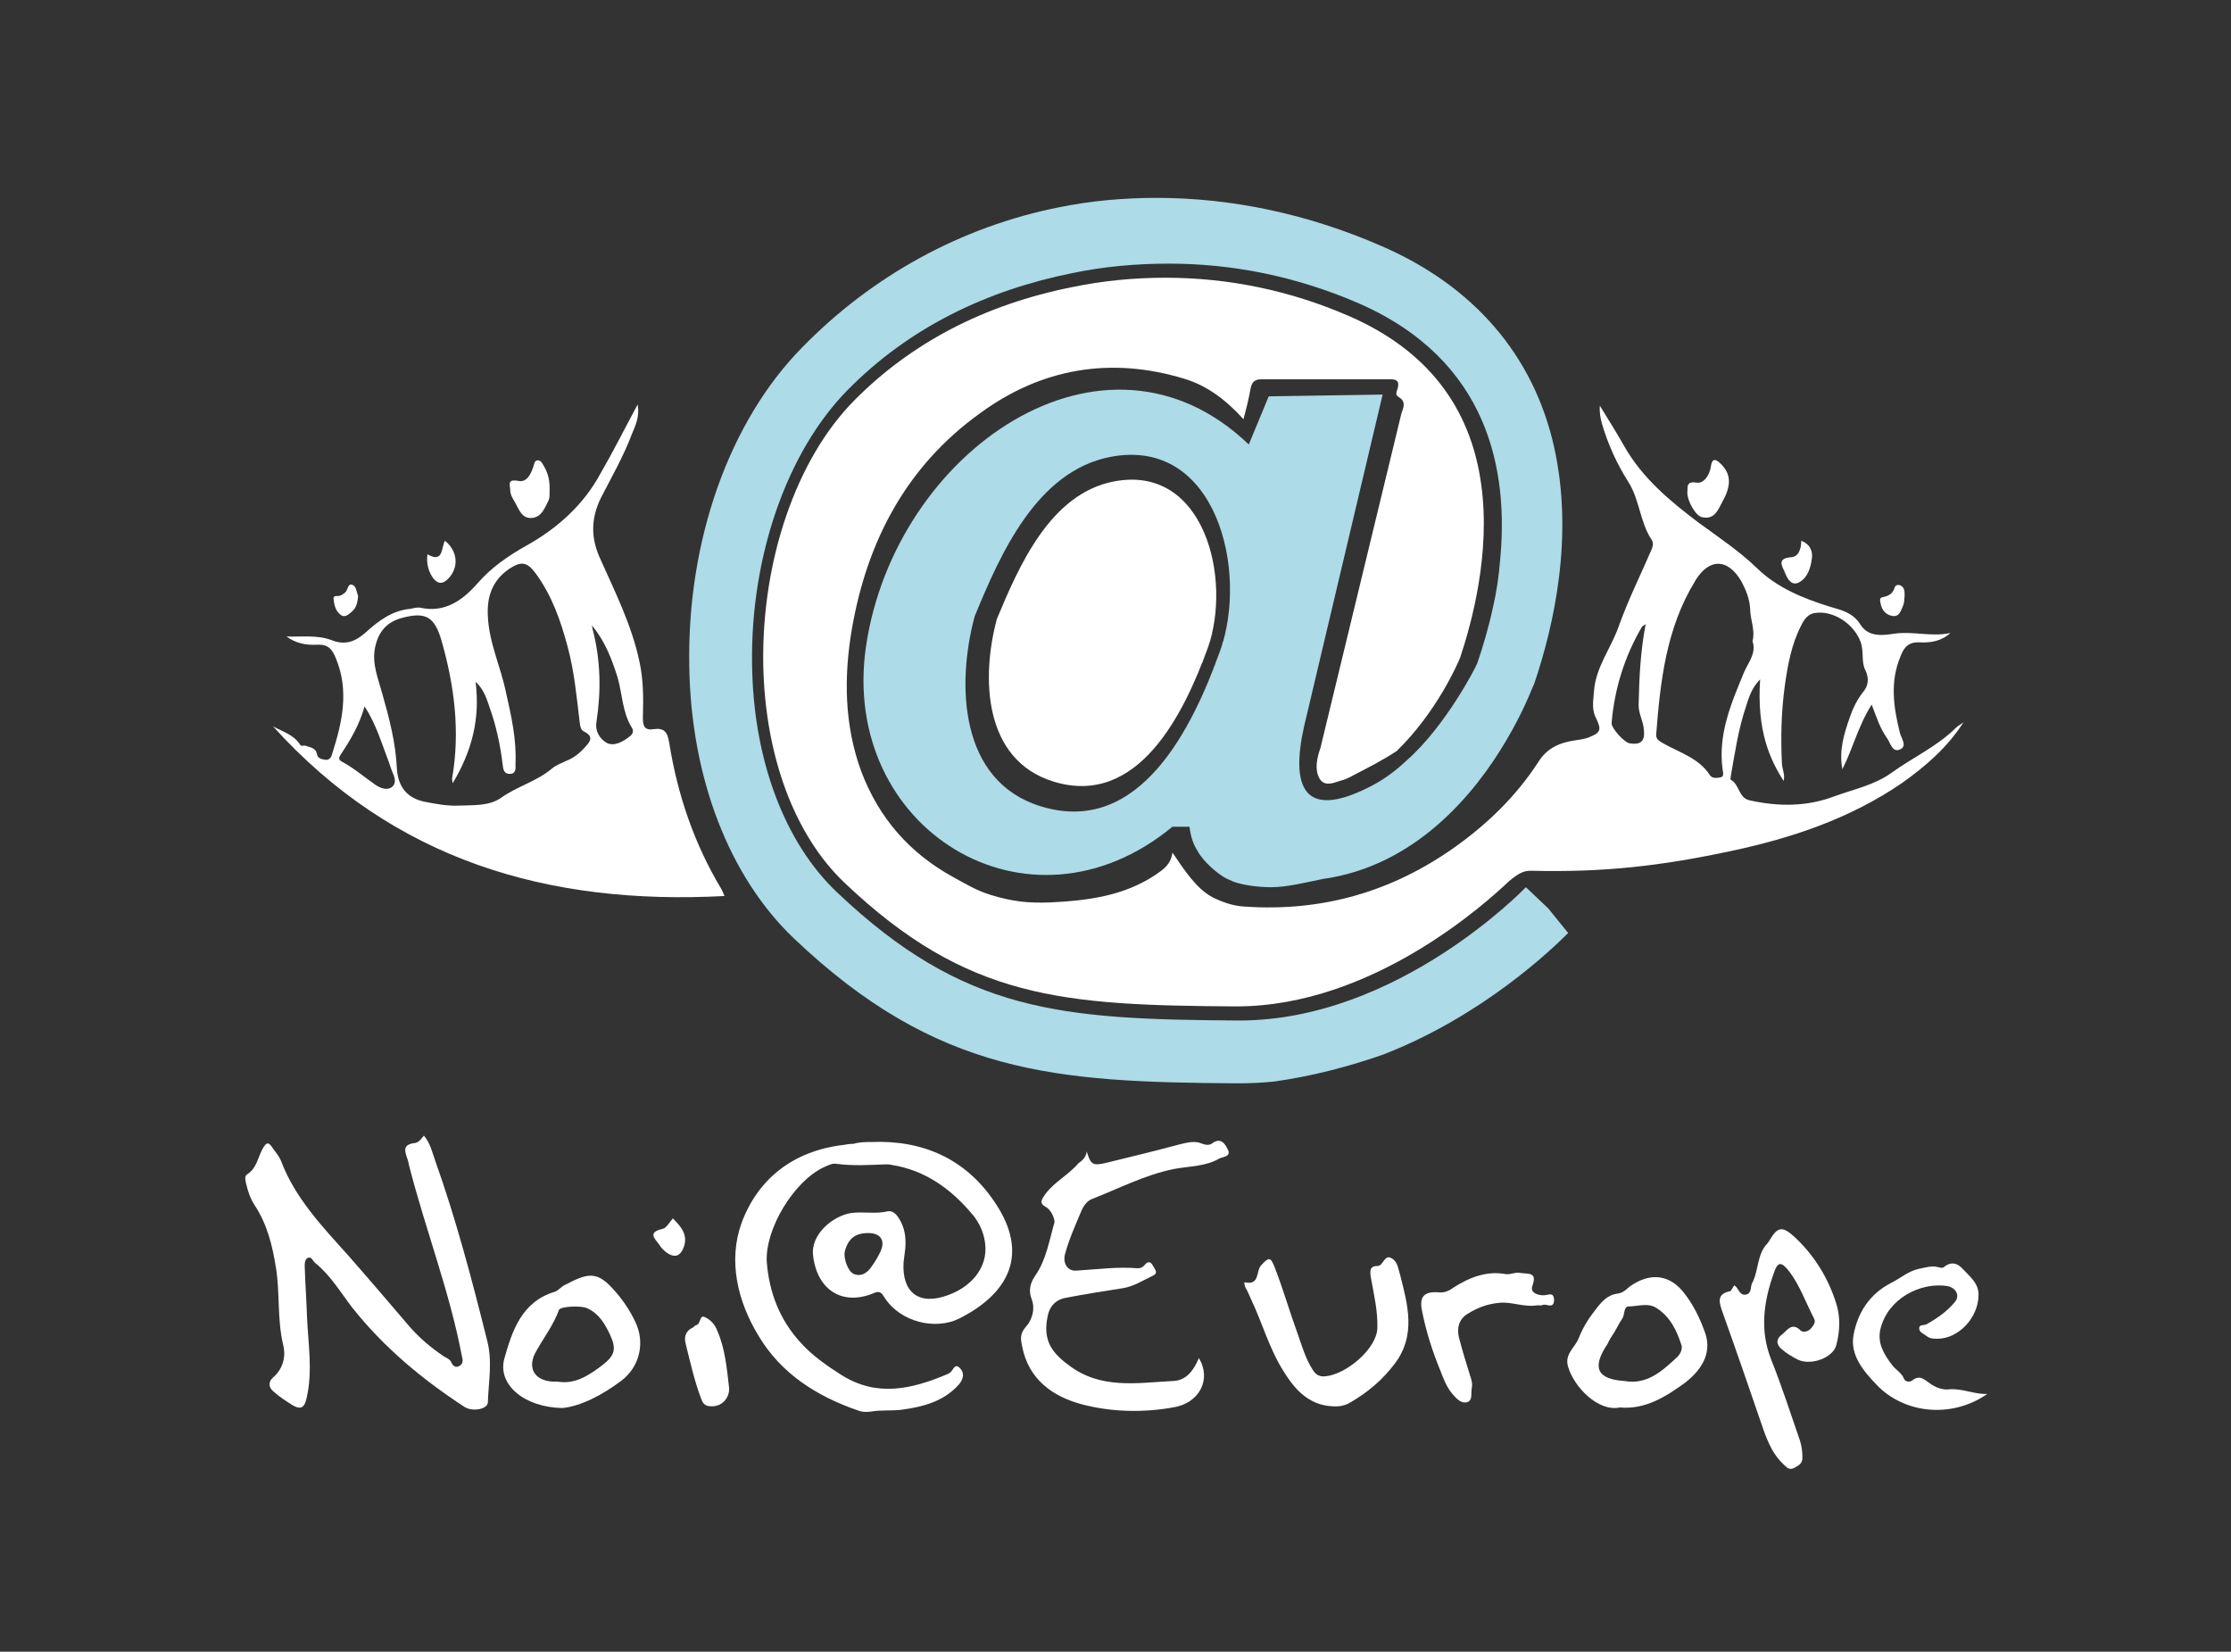 <?xml version="1.0" encoding="utf-8"?>
<!-- Generator: Adobe Illustrator 19.2.0, SVG Export Plug-In . SVG Version: 6.00 Build 0)  -->
<svg version="1.1" id="Livello_1" xmlns="http://www.w3.org/2000/svg" xmlns:xlink="http://www.w3.org/1999/xlink" x="0px" y="0px"
	 viewBox="0 0 380 281.3" style="enable-background:new 0 0 380 281.3;" xml:space="preserve">
<rect x="0" y="0" width="380" height="281.3" fill="#333333" stroke="none"/>
<style type="text/css">
	.st0{fill:#193864;}
	.st1{fill:none;}
	.st2{fill:#ADDBE7;}
	.st3{fill:#FFFFFF;}
</style>
<path class="st3" d="M108.6,68.9c0.4,2.1-0.4,3.6-1,5.1c-1.4,3.7-3.4,7.2-5.2,10.7c-1.8,3.6-1.8,7-0.1,10.6
	c2.5,5.6,5.3,11.2,6.6,17.3c0.7,3.2,0.7,6.3,0.6,9.5c0,1.3,0.1,2.3,1.7,2.1c1.9-0.3,2.5,0.4,2.8,2.4c1.4,8.7,4.2,17,8.8,24.7
	c0.2,0.3,0.3,0.6,0.6,1.3c-30.1,1.6-56.3-6.1-76.9-28.9c1.6,0.9,3.5,1.4,4.6,3.1c0.2,0.4,0.6,0.1,0.9,0.2c0.8,0.3,1.8,0.3,2,1.5
	c0.1,0.6,0.7,0.8,1.4,0.9c0.8,0.1,1.1-0.6,1.2-1.1c1.7-5.3,2.9-10.7,0.6-16.2c-0.6-1.5-1.3-2.4-3.2-2.3c-1.8,0.1-3.6-0.2-5.2-1.4
	c2.6,0.1,5.2-0.3,7.6,0.6c2.5,1,4.2,0.2,5.9-1.3c2.2-2,4.5-3.7,7.5-4c0.6-0.1,1.2-0.3,1.8-0.2c4.1,0.9,7.1-1.2,9.6-4
	c2.4-2.8,5.3-4.8,8.5-6.6c5.2-2.9,9.7-6.9,12.6-12.3C104.5,76.8,106.4,73,108.6,68.9z M77.1,133.4c-0.1-0.6-0.1-0.7-0.1-0.8
	c1.4-8,0.4-15.8-1.8-23.5c-1.2-4.1-2.7-4.9-6.6-3.9c-2.7,0.7-4.1,2.3-4.7,5c-0.6,2.8,0.5,5.3,1.2,7.9c1.2,4.2,2.3,8.4,2.5,12.8
	c0.2,3,1.6,4.9,4.5,5.6c2,0.4,4.1,0.8,6.1,0.7c2.4-0.1,5.1,0.1,7.1-1.3c2.8-2,6.1-2.8,8.7-5c0.7-0.6,1.6-0.9,2.4-1.3
	c1.3-0.5,2.3-1.3,3.2-2.3c0.8-0.9,1.7-1.8-0.1-2.7c-0.7-0.3-0.7-1.2-0.8-1.9c-0.5-4.2-0.9-8.4-2-12.5c-1.2-4.5-2.7-8.8-5.5-12.6
	c-1.5-2-2.5-2-4.5-0.7c-2.9,2-3.8,4.8-3.6,8.1c0.2,4.5,2.2,8.6,3.1,13c0.9,4,1.8,8,1.6,12.1c0,0.6,0.2,1.7-1,1.7
	c-1,0-1.1-0.8-1.2-1.7c-0.4-3.3-1.1-6.5-2.2-9.6c-0.5-1.4-0.9-3-2.4-4.4C81.8,122.4,80.4,127.9,77.1,133.4z M100.8,106.5
	c0.1,0.3,0.1,0.6,0.2,0.9c1.3,5.1,1.4,10.3,0.6,15.5c-0.3,1.8,0.7,3,1.7,3.6c1.3,0.7,2.9-0.2,4.1-1.2c0.5-0.4,0.5-1,0.2-1.4
	c-1.6-2.6-1.6-5.7-2.4-8.5C104.2,112.2,103,109.1,100.8,106.5z M62.1,120.3c-0.9,3.2-2.4,5.7-4,8.1c-0.3,0.5-0.6,0.9,0.1,1.3
	c2.1,1.1,3.9,2.7,5.8,4c0.8,0.5,1.9,1,2.8,0.3c0.8-0.7,0.4-1.7,0-2.6c-0.2-0.5-0.4-1.1-0.6-1.7C65,126.6,64.1,123.4,62.1,120.3z"/>
<path class="st3" d="M148.3,194.5c8.9-0.4,16.2,2.9,21.1,10.2c6,8.8,2.5,15.6-6.1,19.9c-3.9,1.9-9.9,0.7-12.7-3.7
	c-0.4-0.7-0.8-1.1-1.7-0.7c-5.4,2.3-9.7-0.5-10.4-6.3c-0.5-3.7,3.4-6.8,6.4-7.3c2.1-0.3,4.2,0.2,6.3-0.3c1.1-0.2,1.8,0.9,2.3,1.9
	c0.7,1.4,0.8,2.9,0.7,4.4c-0.1,0.8-0.2,1.6-0.3,2.4c-0.3,5.1,2.6,7.4,7.5,5.6c3.1-1.1,5.6-3.3,6.3-6.4c0.5-2.5-0.3-5.3-2.1-7.4
	c-3.6-4.3-8-7.5-13.7-8.4c-0.3-0.1-0.7-0.1-1-0.1c-2.8,0.1-5.6,0.3-8.5-0.1c-0.7-0.1-1.4,0.3-2.1,0.6c-5.1,2.4-10,10.5-9.7,16.1
	c0.4,5.2,2.2,9.9,5.8,13.8c2,2.2,4.3,3.8,6.8,5.4c6.1,3.9,12,2.5,18,0c0.2-0.1,0.5-0.2,0.7-0.4c0.5-0.4,0.7-1.6,1.6-0.7
	c0.8,0.8,0.6,1.8-0.1,2.7c-2.6,3-6.2,3.9-9.9,4.4c-1.7,0.2-3.4,0-5.1,0.3c-0.8,0.1-1.6,0.1-2.3-0.2c-7-2.4-13.1-6.3-16.9-12.7
	c-3.6-5.9-5.2-12.8-2.9-19.2c2.8-7.6,8.9-12.3,17.3-13.3c0.6-0.1,1.2-0.2,1.8-0.2C146.4,194.5,147.4,194.5,148.3,194.5z M147.9,210
	c-2.2,0-3.4,0.9-4,3.1c-0.3,1.2,0.6,3.6,1.6,3.9c1.4,0.5,2.4-0.4,3.1-1.5c0.5-0.7,0.9-1.4,1.3-2.2C150.9,211.3,150,210,147.9,210z"
	/>
<path class="st3" d="M72.2,193.4c1.1,1.3,1.4,2.8,1.9,4.2c3.6,10.1,6.3,20.4,8.9,30.8c0.9,3.5,0.2,7,0.1,10.4c0,1.2-2.6,1.7-4,0.8
	c-7.2-4.7-13.7-10.1-19.1-16.9c-2-2.6-3.7-5.5-6.3-7.6c-0.4-0.3-0.6-1.1-1.2-0.9c-0.6,0.2-0.6,1-0.6,1.5c0.1,2.9,0.3,5.8,0.4,8.7
	c0.2,4.6,1,9.2-0.1,13.8c-0.4,1.8-1.2,1.8-2.4,1.1c-1.1-0.7-2.2-1.4-3.2-2.3c-0.9-0.7-0.9-1.7-0.1-2.4c1.9-1.6,2.2-3.9,1.7-5.7
	c-1-4.3-0.5-8.7-1.2-13c-0.6-3.8-1.5-7.4-3.6-10.6c-0.8-1.2-1.2-2.5-1.5-3.8c-0.1-0.5-0.3-1.2,0.2-1.5c1.6-1,1.8-2.8,2.6-4.3
	c0.8-1.5,1.2-1,1.8-0.1c0.5,0.7,1.1,1.4,1.4,2.2c2.4,6.3,7,11.1,11.4,16c3.6,4.1,7.1,8.2,10.6,12.3c1.7,1.9,3.6,3.5,5.7,4.9
	c0.5,0.3,1.1,0.5,1.3,1.1c0.3,0.6,0.8,0.9,1.4,0.5c0.5-0.3,0.6-0.8,0.4-1.5c-2.1-11.1-6.2-21.6-9-32.5c-0.1-0.5-0.2-1-0.4-1.5
	c-0.4-1.2-0.6-2.1,1.1-2.4C71.3,194.7,71.7,194,72.2,193.4z"/>
<path class="st3" d="M185.1,196.1c0.7,2.3,1,2.5,3.5,1.9c4.1-1,8.2-2,12.3-3.1c1.3-0.3,2.6-0.7,3.9-0.1c0.6,0.2,1.2,0.3,1.7-0.1
	c1.4-1,2.1,0,2.6,1c0.7,1.3-0.8,1.3-1.4,1.6c-2.4,1.4-5.2,1.3-7.8,1.8c-4.9,1-9.3,3.3-13.9,5.1c-0.8,0.3-1.4,1.1-1.8,2
	c-1,2.4-2.1,4.8-2.8,7.4c-0.4,1.5,0.4,2.9,1.9,2.8c3.5-0.2,7-0.7,10.5-0.4c0.5,0,0.9-0.2,1.2-0.6c0.5-0.6,1-0.6,1.4,0.2
	c0.3,0.6,1,1.2-0.1,1.7c-1.7,0.8-3.2,1.8-5.1,2.1c-3.2,0.5-6.4,1-9.5,1.6c-1.9,0.3-3,1.5-3.3,3.4c-0.7,3.6,0.5,5.8,3.5,8
	c5.5,4.3,11.8,3.1,17.9,2.8c2.3-0.1,3.5-1.8,4.4-3.9c2.2,3.6,0.1,7.7-4.4,8.4c-5.1,0.9-10.4,0.8-15.4-0.5c-5-1.3-9.2-4.2-10.3-9.9
	c-0.2-1.1-0.5-2,0.6-3.3c0.8-0.8,1.8-2.8,1-4.8c-0.5-1.3-0.3-2.6,0.6-3.9c1.9-2.7,2.4-6,3.3-9.1c0.1-0.4-0.4-2-1.4-2.6
	c-1.3-0.7-0.8-1.3-0.1-2.3c1.6-2.1,3.9-3.2,5.6-5.2C184.3,197.7,185,197.1,185.1,196.1z"/>
<path class="st3" d="M295.4,218.9c0.8,0.5,0.8,1.7,1.9,1.6c1.1-0.2,0.8-1.2,1.1-1.9c1.2-2.2,0.8-5,2.7-6.9c0.1-0.1,0.1-0.2,0.2-0.3
	c1.5-2.6,2.3-2.6,4.4-0.7c3.3,3.1,5.6,6.8,7,11.1c0.8,2.4,0.7,4.8,0.1,7.2c-0.5,2.2-4.2,3.6-6.5,2.6c-1-0.5-2-1.1-2.8-1.8
	c-0.9-0.7-1.1-1.7,0-2.5c0.9-0.7,1.7-2.2,3.2-0.7c0.4,0.4,1.3,0.2,1.8-0.4c0.4-0.5,0.8-1,0.5-1.6c-1.4-2.7-2.4-5.6-4.2-8
	c-1.4-1.8-2-1.8-2.7,0.3c-1.7,4.8-2.4,9.7-0.4,14.7c1.8,4.5,3.3,9.2,4.9,13.8c0.3,1,0.4,1.9,0.4,2.9c0,1-0.7,1.3-1.4,1.7
	c-0.8,0.4-1.2,0-1.7-0.5c-1.8-1.6-2.7-3.7-3.5-5.9c-2.3-6.7-4.6-13.4-7-20.1c-0.5-1.5-1.2-3.1,1.3-3.6
	C294.9,219.8,295.1,219.3,295.4,218.9z"/>
<path class="st3" d="M226.9,239.5c-4-0.2-6.4-2.9-8.3-6c-2.4-3.8-3.6-8.2-5.5-12.2c-0.3-0.7-0.6-1.4-1-2.1c-0.1-0.3-0.3-0.9,0-0.8
	c2.5,0.5,1.8-1.9,2.7-2.9c1.3-1.4,1.6-1.5,2.3,0.3c1.4,3.6,2.5,7.4,3.8,11c0.8,2.2,1.4,4.5,2.7,6.5c0.5,0.8,1.1,1.2,2.1,1.1
	c3.6-0.3,8.8-4.7,8.9-8.2c0.1-2.9-0.6-5.8-1.1-8.6c-0.2-1.2-0.2-2,1.2-2c1-0.1,1.1-2.2,2.5-1.2c0.9,0.6,1,1.9,1.3,2.8
	c1.3,5.1,2.7,10.2-0.9,15c-2.1,2.8-4.7,5-7.7,6.7C229.1,239.4,228,239.6,226.9,239.5z"/>
<path class="st3" d="M95.8,239.8c-6.5-0.1-11.1-4-9.9-8.4c1.3-4.6,2.9-9.7,8.6-11.4c0.6-0.2,1.1-0.9,1.8-1.2c3.5-1.8,5.2-2.5,8,0.6
	c1.6,1.7,2.9,3.6,3.9,5.7c1.7,3.5,0.8,7.6-2.3,10C102.6,237.6,98.9,239.5,95.8,239.8z M95.8,235.4c2.6,0.1,4.7-1.3,6.8-2.9
	c2.2-1.7,2.4-2.8,1.3-5.2c-0.9-1.9-1.9-3.6-3.9-4.5c-1.1-0.5-4.6-0.3-4.8,0.3c-0.9,2.5-2.5,4.6-3.8,6.9c-1.7,2.8-0.5,5.1,2.7,5.3
	C94.6,235.3,95.1,235.3,95.8,235.4z"/>
<path class="st3" d="M275.9,239.7c-3.7,0.8-7.8-3.5-8.8-6.9c-0.7-2.2,1.2-3.3,1.8-4.9c0.7-1.8,1.7-3.4,2.9-4.9c1-1.3,2-2.5,3.8-2.7
	c0.8-0.1,1.4-0.7,2-1.2c2.8-2,6.2-2.5,9,0.8c1.8,2.2,3,4.7,3.9,7.3c1.1,3.5-0.9,6.3-3.5,8.3C283.7,237.9,280.2,240.1,275.9,239.7z
	 M276.7,235.2c3.9,0.7,6.5-1.8,9-4.1c0.5-0.5,0.9-1.3,0.7-2c-0.8-2.5-1.9-4.8-4.2-6.3c-1.5-1-3.2-0.3-4.8-0.3
	c-0.9,0-0.6,1.4-1.1,2.1c-0.5,0.7-0.9,1.6-1.4,2.4c-0.4,0.6-0.8,1.2-1.1,1.9C271.1,232.9,272,234.9,276.7,235.2z"/>
<path class="st3" d="M338.5,237.4c-6.2,4.3-14.3,3.3-18.9-1.6c-2.2-2.3-4.5-5-3.9-8.4c0.7-3.8,2.7-7,6.4-8.9c1.6-0.8,2.9-2,4.7-2.4
	c1.1-0.2,2.2-0.6,3.3-0.3c0.3,0.1,0.8,0.2,1,0c1.2-1,2.3-0.7,3.2,0.3c1.2,1.3,2.7,2.4,2.7,4.4c0,3.9-3.4,7.5-7,7.5
	c-0.7,0-1.3,0-1.9-0.5c-0.5-0.4-1.3-0.6-1.2-1.4c0.1-0.6,0.9-0.3,1.3-0.6c1.8-1,3.5-2.2,4.8-3.8c0.9-1.1,0.1-2.5-1.5-2.7
	c-4.4-0.6-9.9,2.1-11.2,7.3c-0.6,2.4,0.6,4.4,2,6.2c0.6,0.8,1.6,1.3,2,2.3c0.2,0.6,1.1,0.6,1.4,0.3c1.3-1,2-0.2,3,0.5
	c1,0.7,2.2,1.2,3.5,1C334.4,236.5,336.4,237.5,338.5,237.4z"/>
<path class="st3" d="M261.9,222.3c-2.4,0.4-4.5-0.7-6.7-0.4c-2,0.2-3.7,0.9-5.3,1.9c-1.4,0.9-1.8,2.4-1.4,4c0.6,2.3,1.3,4.6,2,6.8
	c0.2,0.6,0.3,1.2,0.2,1.7c-0.2,0.9,0.2,2.2-0.8,2.5c-1.1,0.3-1.9-0.7-2.6-1.5c-0.9-1.1-1.4-2.4-1.9-3.7c-1.4-3.4-2.5-6.8-3.2-10.4
	c-0.5-2.4,0.4-3.3,2.9-3.1c1,0.1,1.8-0.3,2.6-0.9c2.7-1.7,5.6-2.8,8.8-2.2c0.9,0.1,1.6-0.4,2.5-0.2c1.3,0.2,2.9-0.2,2,2.2
	c-0.4,1.1,0.8,1.6,1.9,1.6c0.8,0,1.8-0.7,1.8,0.9c-0.1,1.4-1.2,0.6-1.8,0.7C262.5,222.4,262.1,222.3,261.9,222.3z"/>
<path class="st3" d="M124.2,236.5c0,1.7-1.3,3.1-3.1,3c-0.8,0-1.3-0.3-1.6-1.1c-1.2-3.1-1.9-6.3-2.7-9.5c-0.3-1.1-0.1-2.2,1.2-2.8
	c0.2-0.1,0.3-0.3,0.5-0.4c0.9-0.1,0.6-1.8,1.5-1.4c1,0.4,1.8,1.3,2.2,2.4C123.5,229.7,123.8,233,124.2,236.5z"/>
<path class="st3" d="M93.6,83.9c0,0.2,0.1,0.9-0.3,1.6c-0.6,1.2-1.1,2.5-2.6,2.7c-1.7,0.2-2.2-1.2-2.8-2.3c-0.4-0.8-1-1.5-1-2.5
	c-0.1-1.1-0.4-1.8,1.4-1.5c1.4,0.3,2.1-1.1,2.5-2.3c0.2-0.5,0.2-1.2,0.8-1.2c0.6,0,0.8,0.6,1.1,1.1C93.4,80.7,93.7,82,93.6,83.9z"/>
<path class="st3" d="M287.4,83.9c0.1-0.9-0.3-2,1.6-1.7c1.2,0.2,2.2-1.3,2.4-2.7c0.2-1.5,0.8-1.4,1.7-0.5c1.5,1.5,1.8,3.1,0.8,5.4
	c-0.2,0.4-0.4,0.8-0.6,1.2c-0.7,1.3-1.3,2.9-3.3,2.5C288.9,88,287.4,85.4,287.4,83.9z"/>
<path class="st3" d="M72.8,94.4c2.8,1.6,2.3-1.2,3-2.3c2.2,1.8,2.4,4.6,0.5,6.5c-0.9,0.9-1.7,0.9-2.5-0.1C73,97.4,72.6,96,72.8,94.4
	z"/>
<path class="st3" d="M306.8,92.1c1.6,0.6,2,1.9,1.8,3.1c-0.2,1.5-0.7,3.2-2.2,4c-1.2,0.6-1.9-0.5-2.3-1.5c-0.4-1.1-1.7-2.6,1-2.8
	C306.4,94.8,306.8,93.4,306.8,92.1z"/>
<path class="st3" d="M114.6,207.5c1.3,1.3,2.6,2.7,1.9,4.8c-0.6,1.7-1.6,2-3,1c-0.5-0.4-0.9-0.8-1.2-1.3c-0.7-1-2.1-2.1,0.5-2.7
	C113.5,209.2,114,208.2,114.6,207.5z"/>
<path class="st3" d="M324.4,101.6c-0.1,0.5,0,0.9-0.2,1.4c-0.4,0.9-0.6,2.1-1.9,1.9c-1.1-0.2-1.8-1-2-2.2c-0.1-0.5-0.2-0.9,0.4-1
	c1-0.2,1.7-0.6,2-1.6c0.1-0.4,0.5-0.6,1-0.4C324.5,100.1,324.4,100.9,324.4,101.6z"/>
<path class="st3" d="M61,101.5c-0.1,1.1-0.3,2-1,2.6c-0.6,0.5-1.2,1.2-2,0.6c-0.9-0.7-1.1-1.8-1.2-2.8c0-0.4,0.4-0.4,0.8-0.4
	c0.5,0,0.8-0.3,1.2-0.6c0.5-0.4,0.4-1.8,1.4-1.2C60.7,100,60.8,101.1,61,101.5z"/>
<path class="st3" d="M206.7,113.9C206.7,113.9,206.7,113.9,206.7,113.9L206.7,113.9z"/>
<path class="st3" d="M170.2,108.1C170.2,108.1,170.2,108.1,170.2,108.1C170.2,108.1,170.2,108.1,170.2,108.1z"/>
<path class="st3" d="M210.2,150.2c-0.6-0.2-1.1-0.5-1.7-0.8C209,149.7,209.6,150,210.2,150.2z"/>
<path class="st3" d="M206.9,113.3c0.2-0.5,0.5-1.3,0.9-2.5c0,0,0,0,0,0C207.5,111.7,207.2,112.7,206.9,113.3z"/>
<path class="st3" d="M206.9,113.4c-0.1,0.2-0.1,0.3-0.1,0.4C206.8,113.7,206.8,113.6,206.9,113.4z"/>
<path class="st3" d="M208.2,109.8c0.3-0.8,0.5-1.3,0.6-1.7C208.7,108.5,208.5,109.1,208.2,109.8z"/>
<path class="st3" d="M208.9,107.9C208.9,107.9,208.9,107.9,208.9,107.9C208.9,107.9,208.9,107.9,208.9,107.9z"/>
<path class="st3" d="M208.2,109.9c-0.1,0.3-0.2,0.6-0.3,0.9l0,0C208,110.5,208.1,110.2,208.2,109.9z"/>
<path class="st3" d="M208.9,107.7C208.9,107.7,208.9,107.7,208.9,107.7L208.9,107.7z"/>
<path class="st3" d="M257.7,124.2c-0.4,0.7-0.8,1.4-1.2,2.1C256.9,125.6,257.3,124.9,257.7,124.2z"/>
<path class="st3" d="M333.2,123.9c-3.2,3.2-7.4,5.1-11,7.7c-2.9,2.1-6.4,2.8-9.7,4c-4.7,1.8-9.6,1.8-14.5,0.7
	c-1.9-0.4-1.7-2.7-3.2-3.5c-0.1,0,0-0.4,0-0.6c0.7-4,1.3-8.1,2.6-11.9c0.5-1.6,1-3.2,2.4-4.6c-0.6,8.8,1.7,13.7,4,17.3
	c0.3-1.1-0.3-2.1-0.3-3.1c-0.2-4.4-0.1-8.7,0.5-13.1c0.5-3.5,1.1-7,2.8-10.3c0.5-1,1.1-1.9,2.3-2.1c3.2-0.5,6.7,1.9,7.8,4.9
	c0.6,1.6,0.1,3.4,0.8,4.8c0.8,1.6,0.4,2.9-0.4,3.8c-1,1.3-1.7,2.7-2.2,4.2c-1,2.8-1.9,5.7-1.3,8.9c1.8-3.5,2.7-7.4,5-11
	c0.8,2.1,1.4,4,2.6,5.7c0.6,0.8,0.9,2.6,2.3,1.9c1.2-0.6,0.1-1.9-0.1-2.8c-1.1-4.4-1.7-8.7,0.1-13c0.6-1.6,1.4-2.5,3.3-2.4
	c1.8,0.1,3.7-0.2,5.2-1.6c-3.1,0.7-6.2-0.3-9.4,0.1c-2,0.3-4.5,0.7-5.9-1.5c-1.3-2.1-3.3-2.5-5.3-3.1c-4.5-1.4-8.9-3.2-12.3-6.5
	c-3.1-3-6.6-5.3-10-7.8c-4.9-3.7-9.6-7.6-12.7-13.1c-1.3-2.3-2.7-4.5-4.1-6.8c-0.1,1.1,0.1,2.2,0.4,3.2c1,3.4,2.5,6.7,4.4,9.7
	c2,3.1,2,6.9,4,9.9c0.4,0.6,0.2,1.2,0,1.7c-1.9,4.4-4,8.6-5.6,13.1c-1.3,3.7-3.9,6.9-4.2,11c-0.1,1.4-0.4,2.9,0.2,4.3
	c1.2,2.4,1,2.8-1.4,3.7c-0.7,0.2-1.4,0.3-2.1,0.4c-2.6,0.4-4.7,1.3-6.2,3.7c-3.7,5.7-8.5,10.4-14.1,14.4
	c-10.8,7.7-22.7,11.1-35.9,10.2c-2-0.1-3.9-0.8-5.5-1.6c-2.8-1.5-4.9-4.8-6.8-7.6c-0.3,2.1-1.6,2.9-2.9,3.8
	c-5.4,3.6-11.6,4.4-18.1,4.7c-3.5,0.1-6.1-0.1-10-1.3c-2.3-0.7-4.3-1.9-6.3-3c-7.5-4.1-12.7-10.1-15.7-18c-2.9-7.9-3-16.1-1.6-24.3
	c2.6-15,9.3-27.7,21.8-36.7c10.5-7.7,22.3-9.7,34.8-5.9c4,1.2,7.2,3.7,10.1,6.9c0.5-1.9,0.9-3.5,1.2-5.2c0.2-1.1,0.7-1.6,1.8-1.6
	c7.4,0,14.7,0,22.1,0c1.1,0,1.4,0.4,1.2,1.4c-0.1,0.5-0.6,1.2,0.1,1.6c1.4,0.8,0.8,1.9,0.5,2.8l-13.8,57c-0.6,1.7-1,3.6-0.2,5.1
	c0.8,1.5,2.3,0.9,3.5,0.5c0.8-0.2,1.5-0.5,2.2-0.9c2.5-1.3,5.1-2.6,7.5-4.2c6.8-6.6,10.4-14.9,10.8-15.9c2-6,5.2-17.8,3.6-29.4
	c-1.8-13.4-9.4-23.1-22.6-28.8c-9.9-4.3-20.4-6.5-31.2-6.5c-5.3,0-10.6,0.5-15.9,1.6c-15,3-27.4,9.5-37.1,19.3
	c-9.9,10-15.8,27.3-15.5,45c0.3,15.5,5.3,29,13.8,37.1c20.9,19.9,37.2,20.9,66.5,21.1l0.3,0c23.2,0,42.6-17.7,46.4-21.3
	c1.9-1.6,2.7-1.8,3.8-1.8c12.3,0.3,22.1-0.8,34.2-3.4c10.3-2.2,20.1-5.5,28.9-11.5c4.1-2.9,7.9-6.2,10.6-10.5
	C334.2,123.3,333.6,123.5,333.2,123.9z M280,124.3c0.2,1.9-0.5,2.6-2.4,2.3c-0.9-0.1-3.2-2.6-3.1-3.5c0.5-5.8,2.2-11.3,5.2-16.4
	c0.1-0.1,0.2-0.1,0.6-0.4c-0.9,4.7-1.1,9.2-1.2,13.8C279.1,121.6,279.9,122.8,280,124.3z M293,132.4c-0.5,0.1-1.3,0.2-1.7-0.3
	c-1.9-3-5.2-3.9-8-5.5c-0.6-0.4-1.3-0.6-1.2-1.6c0.7-9,1.7-18,6.6-26c0-0.1,0.1-0.1,0.1-0.2c2.4-3.8,5.5-3.7,7.8,0.2
	c0.8,1.5,1.4,3,1.5,4.7c0,1.8,0.9,3.6,0.4,5.5c0.7,2-0.7,3.6-1.4,5.2c-2.2,5.3-4.5,10.6-3.7,16.6C293.5,131.6,293.7,132.3,293,132.4
	z"/>
<path class="st3" d="M170.2,107.8c-0.1,0.3-0.2,0.5-0.3,0.6C170,108.2,170.1,108,170.2,107.8L170.2,107.8z"/>
<path class="st3" d="M170.2,107.8L170.2,107.8c-0.1,0.2-0.2,0.4-0.3,0.6C169.6,109.5,170.3,108.6,170.2,107.8z"/>
<path class="st3" d="M170.2,108.1c0-0.1,0-0.1,0-0.2v0C170.2,107.9,170.2,108,170.2,108.1z"/>
<path class="st3" d="M170.2,107.7C170.2,107.7,170.2,107.7,170.2,107.7L170.2,107.7z"/>
<path class="st3" d="M170.2,108.1C170.3,108.2,170.3,108.2,170.2,108.1L170.2,108.1z"/>
<path class="st3" d="M170.2,107.7C170.2,107.8,170.2,107.8,170.2,107.7L170.2,107.7C170.2,107.8,170.2,107.8,170.2,107.7z"/>
<path class="st3" d="M208.8,108.1c0-0.1,0-0.1,0.1-0.2C208.9,108,208.8,108,208.8,108.1z"/>
<path class="st3" d="M208.2,109.9c0,0,0-0.1,0-0.1C208.2,109.8,208.2,109.9,208.2,109.9z"/>
<path class="st3" d="M206.9,113.3c0,0.1,0,0.1-0.1,0.1C206.9,113.4,206.9,113.3,206.9,113.3z"/>
<polygon class="st3" points="207.8,110.8 207.8,110.8 207.8,110.8 "/>
<path class="st3" d="M208.9,107.8c0-0.1,0-0.1,0-0.1C208.9,107.7,208.9,107.8,208.9,107.8z"/>
<path class="st3" d="M206.8,113.8C206.8,113.8,206.7,113.8,206.8,113.8C206.7,113.8,206.8,113.8,206.8,113.8z"/>
<path class="st2" d="M208.5,149.4C208.5,149.4,208.5,149.4,208.5,149.4c0.5,0.3,1.1,0.5,1.7,0.8c1.8,0.6,4.2,0.9,6.3,0.9
	c2.8,0,6.3-0.9,8.8-1.4c15.8-2.2,25.9-14.5,31.2-23.5c0.4-0.7,0.8-1.4,1.2-2.1c2.2-4,3.3-7,3.5-7.4l0.1-0.2
	c3.4-10,6.8-25.2,3.4-40.4c-3.5-15.6-13.7-27.4-29.4-34.2c-12.6-5.5-25.6-8.2-38.3-8.2c-5.6,0-11.2,0.5-16.6,1.6
	c-16.6,3.3-31.8,11.6-43.8,23.9c-12.4,12.6-19.6,32.9-19.2,54.3c0.3,19,6.8,35.8,17.8,46.3c24.4,23.2,44.5,24.5,75.4,24.7
	c0.1,0,0.3,0,0.4,0c2,0,4-0.1,6-0.3c6.4-0.9,12.6-2.5,18.6-4.6c17-6.6,28.8-18,31.5-20.7l-3.4-4.2l-3.8-3.6
	c-0.2,0.2-21.8,22.7-48.8,22.7c-0.1,0-0.2,0-0.3,0c-30-0.2-46.6-1.3-68.2-21.8c-9-8.5-14.3-22.7-14.5-38.8
	c-0.3-18.3,5.9-36.2,16.2-46.7c10.6-10.8,23.9-17.1,38.4-20c5.3-1.1,10.8-1.6,16.4-1.6c10.7,0,21.5,2.1,32.2,6.7
	c22.3,9.7,25.7,28.5,24.2,43.9c-0.2,2.6-0.6,5.3-1.2,7.9c-0.8,3.7-1.8,7-2.7,9.6c-0.3,0.8-5.5,10.8-12,16.5l0,0
	c-2,1.9-4.2,3.5-6.7,4.7c-10.7,5.3-13.1,0-10.8-10.4l13.4-56.6l-19.4,0.3l-3.4,8.2c-24.6-23.6-60.3,1.1-65.2,34.4
	c-4.5,31,27.6,51,52.2,30.7h2.9c0.2,1.6,0.6,2.9,1.3,4C205.1,147,207.5,148.8,208.5,149.4z M177.2,137.3
	c-13.8-4.3-14.3-20.7-11.2-32.3c4.4-10.7,10.6-24.8,23.2-27.2c18-3.4,23.5,19.5,18.6,33.1c0.1-0.3,0.2-0.6,0.3-0.9c0,0,0-0.1,0-0.1
	c0.2-0.7,0.5-1.3,0.6-1.7c0-0.1,0-0.1,0.1-0.2c0,0,0-0.1,0-0.1c0-0.1,0-0.1,0-0.1c0,0,0,0,0,0c0,0,0,0.1,0,0.1c0,0,0,0.1,0,0.1
	c0,0.1,0,0.1-0.1,0.2c-0.1,0.3-0.3,0.9-0.6,1.7c0,0,0,0.1,0,0.1c-0.1,0.3-0.2,0.6-0.3,0.9c-0.4,1.2-0.7,2-0.9,2.5
	c0,0.1,0,0.1-0.1,0.1c-0.1,0.2-0.1,0.3-0.1,0.4c0,0,0,0.1,0,0.1c0,0,0,0,0,0c0,0,0,0,0-0.1c0-0.1,0.1-0.2,0.1-0.4c0,0,0-0.1,0.1-0.1
	c0.2-0.6,0.6-1.5,0.9-2.5C203.2,123.7,194.2,142.6,177.2,137.3z"/>
<path class="st3" d="M179.4,133.1c-11.9-3.7-12.3-17.7-9.6-27.7c3.8-9.1,9.1-21.3,19.9-23.4c15.5-3,20.2,16.7,16,28.4
	c0.1-0.3,0.2-0.5,0.3-0.8c0,0,0-0.1,0-0.1c0.2-0.6,0.4-1.1,0.5-1.4c0-0.1,0-0.1,0.1-0.2c0,0,0-0.1,0-0.1c0,0,0-0.1,0-0.1
	c0,0,0,0,0,0c0,0,0,0,0,0.1c0,0,0,0,0,0.1c0,0,0,0.1-0.1,0.2c-0.1,0.3-0.3,0.7-0.5,1.4c0,0,0,0.1,0,0.1c-0.1,0.2-0.2,0.5-0.3,0.8
	c-0.4,1-0.6,1.7-0.8,2.1c0,0,0,0.1,0,0.1c-0.1,0.1-0.1,0.2-0.1,0.3c0,0,0,0.1,0,0.1c0,0,0,0,0,0c0,0,0,0,0-0.1
	c0-0.1,0.1-0.2,0.1-0.3c0,0,0-0.1,0-0.1c0.2-0.5,0.5-1.3,0.8-2.1C201.7,121.4,193.9,137.6,179.4,133.1z"/>
</svg>
